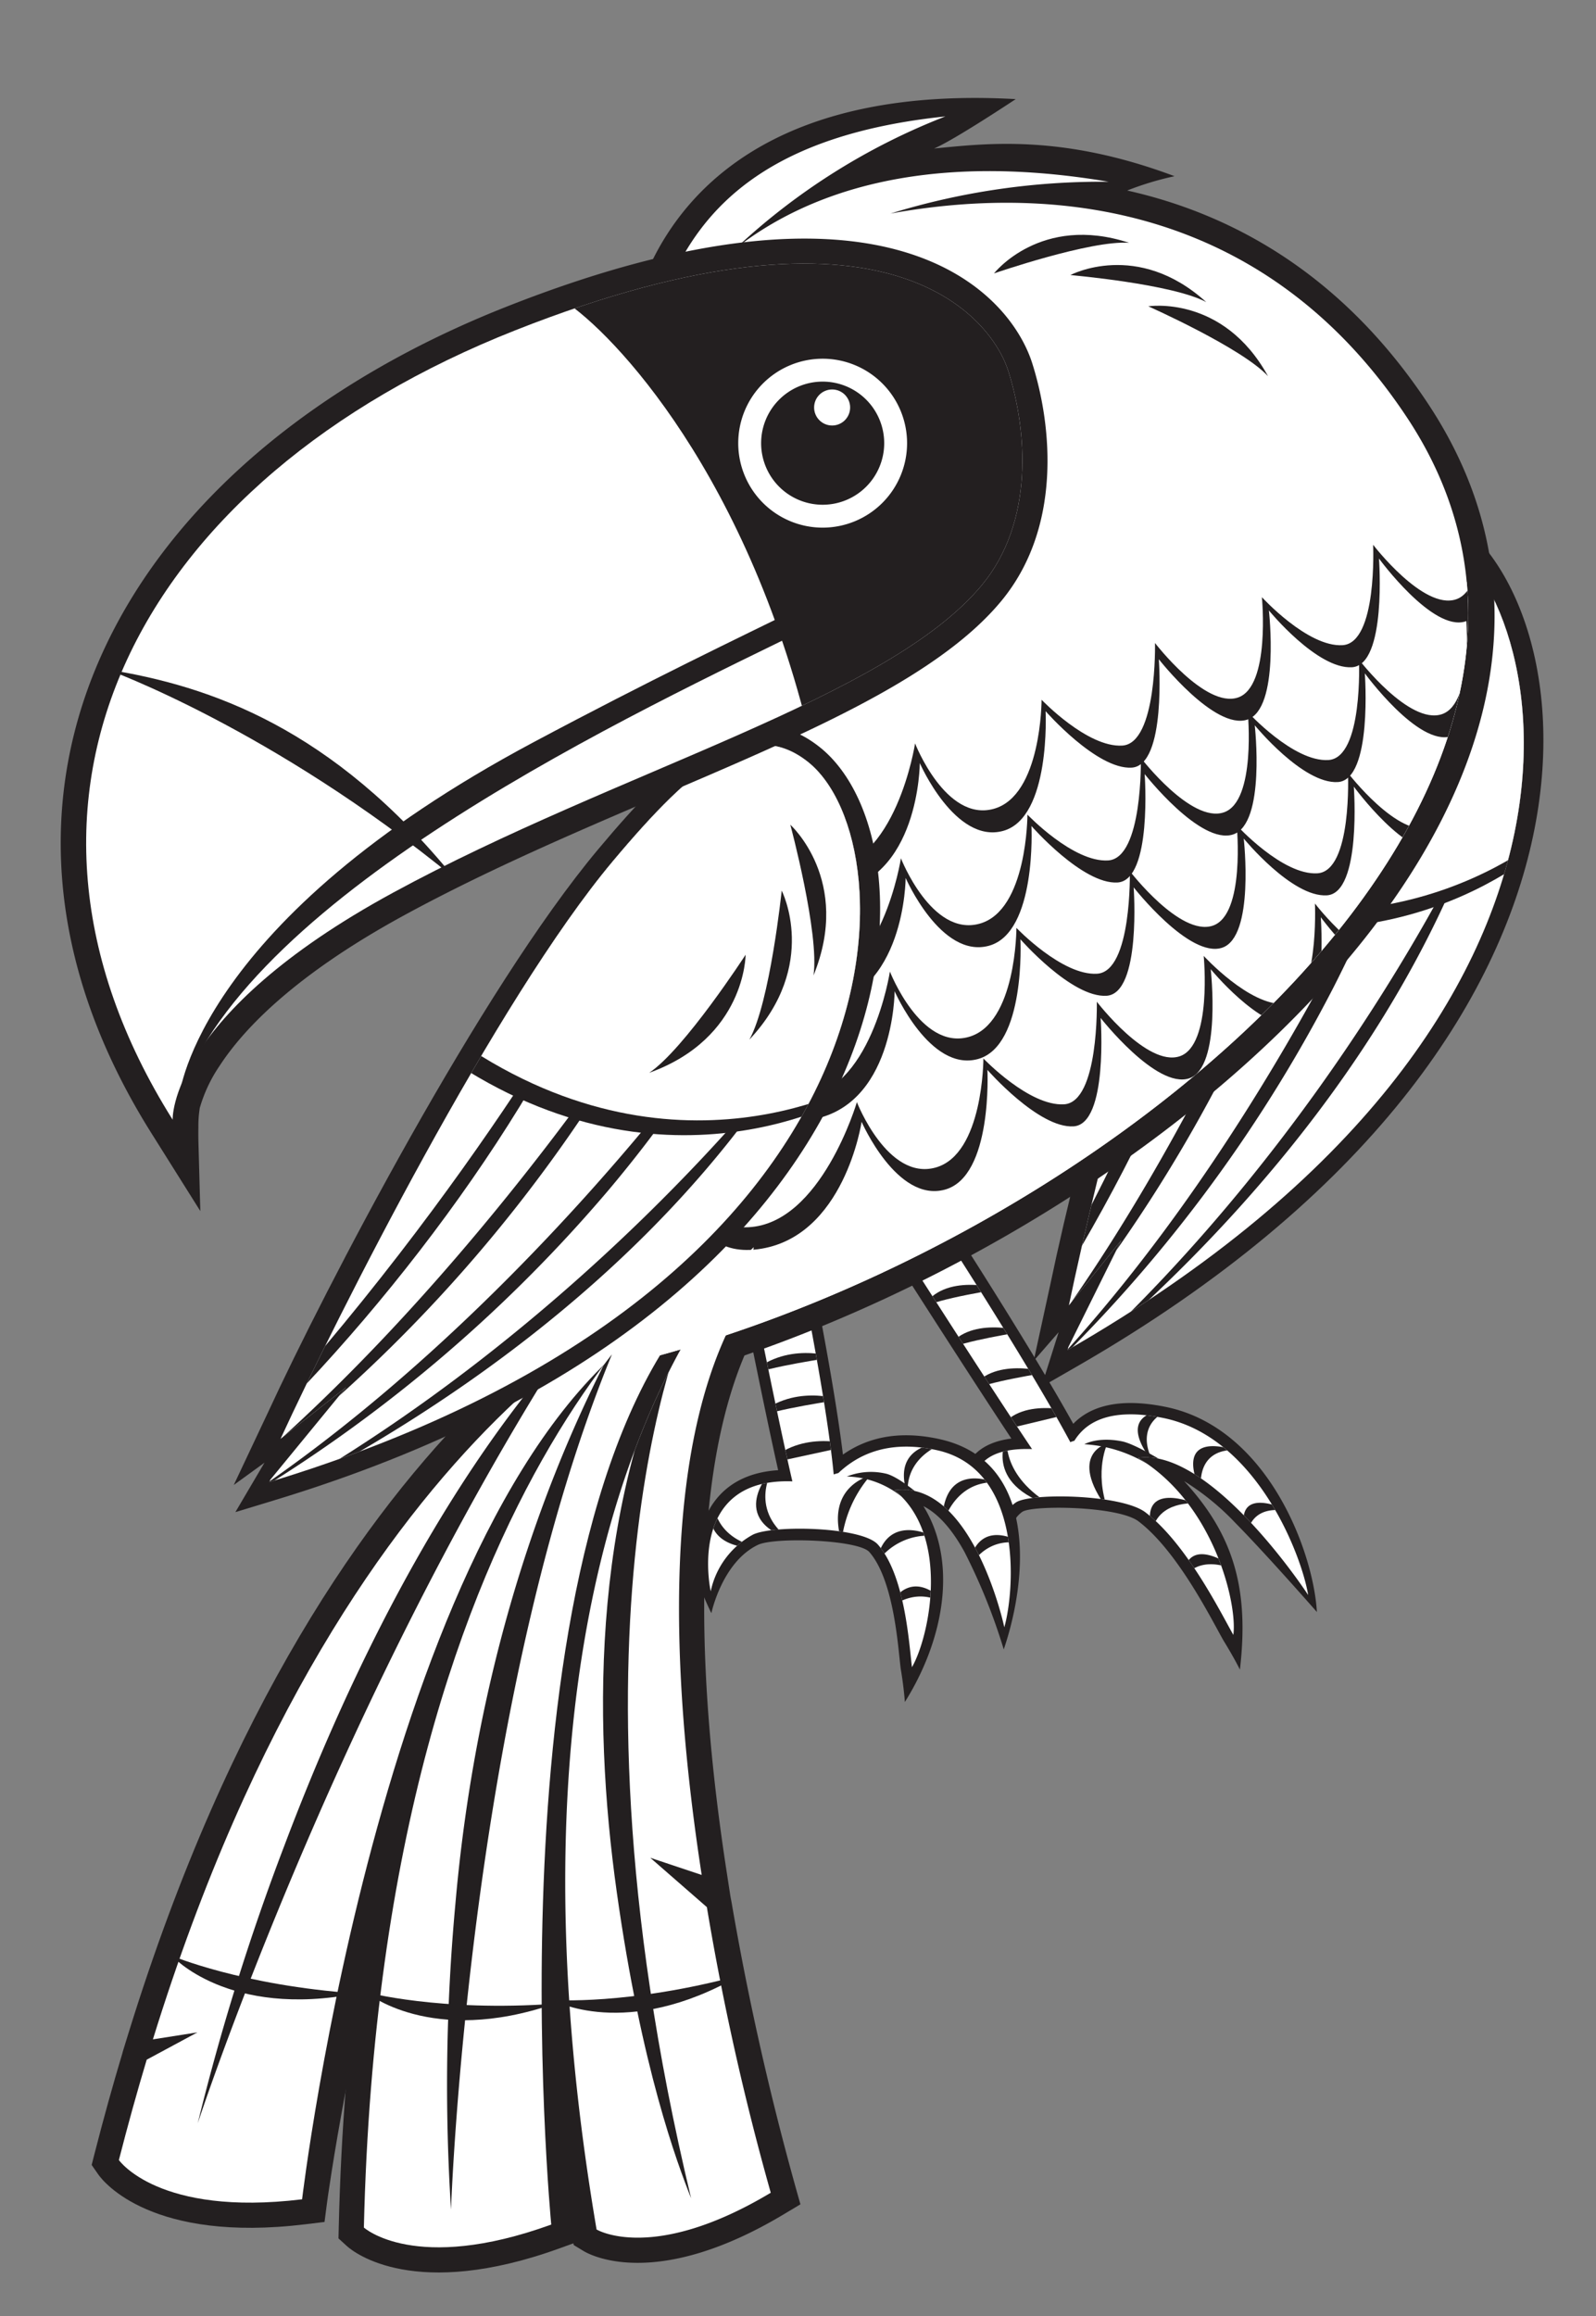 <svg xmlns="http://www.w3.org/2000/svg" xmlns:xlink="http://www.w3.org/1999/xlink" width="253.724" height="368" viewBox="0 0 253.724 368">
  <rect x="0" y="0" width="253.724" height="368" fill="#808080" stroke="none"/>
  <defs>
    <clipPath id="a">
      <path d="M200.761,106.086c-13.052,25.62-26.44,80.2-30.833,101.331l8.328-10.348-8.445,17.04-.077.4c93.532-53.781,76.655-121.782,57.677-130.771C217.258,78.929,210.007,87.938,200.761,106.086Z" fill="none" clip-rule="evenodd"/>
    </clipPath>
    <clipPath id="b">
      <path d="M182.09,240.3c6.5,4.946,11.882,15.765,13.978,19.474.674-4.791-3-20.865-15.159-28.129,10.757-1.546,24.716,18.237,27.053,21.792-.952-6.027-8.076-25.1-23.041-28.129-8.957-1.813-12.5,1.008-14.122,3.623a6.285,6.285,0,0,0-.646.22c-6.8-12.709-21.447-35.217-21.447-35.217l-7.765.618s15.2,23.905,23.128,35.7c-17.273-.618-5.3,17.465-5.3,17.465s-1.657-5.873,2.7-8.964C163.734,237.154,178.292,237.415,182.09,240.3Z" fill="none"/>
    </clipPath>
    <clipPath id="c">
      <path d="M139.569,245.43c4.327,4.946,4.945,15.765,5.409,19.474,2.782-4.791,6.182-20.865-2.782-28.129,11.437-1.546,16.692,18.238,17.465,21.792,1.7-6.027,2.968-25.1-10.665-28.129-8.159-1.813-12.943,1.008-15.716,3.624-.25.063-.5.135-.743.219-1.213-12.709-5.951-35.217-5.951-35.217l-8.037.618s4.681,23.905,7.419,35.7c-17-.618-12.983,17.465-12.983,17.465a13.414,13.414,0,0,1,6.646-8.964C122.6,242.281,137.042,242.542,139.569,245.43Z" fill="none"/>
    </clipPath>
    <clipPath id="d">
      <path d="M105.867,46.4c5.665-14.409,17.574-25.1,44.425-27.9a103.592,103.592,0,0,0-33.284,20.928c11.076-8.6,29.469-15.574,59.258-10.547a113.882,113.882,0,0,0-34.7,5.052c27.338-4.953,60.227-.618,82.108,32.4,38.837,58.6-46,130.442-121.838,149.834,0,0,25.438-81.522,19.89-113.424S95.718,53.154,95.718,53.154A58.7,58.7,0,0,1,105.867,46.4Z" fill="none"/>
    </clipPath>
    <clipPath id="e">
      <path d="M119.824,198.171l-.931,7.627c-14.113,21.59-12.225,60.421-7.343,92.119l-8.171-2.724,8.995,7.841a423.658,423.658,0,0,0,10.157,45.382c-18.79,11.25-27.69,5.838-27.69,5.838C75.232,238.939,119.824,198.171,119.824,198.171Z" fill="none" clip-rule="evenodd"/>
    </clipPath>
    <clipPath id="f">
      <path d="M109.75,203.822l-5.526,6.428c-43,27.741-56.2,139.211-56.2,139.211C25.14,352.235,18.9,343.219,18.9,343.219q2.121-8.287,4.424-15.945l8.06-4.34-7.076,1.112C56,221.738,109.75,203.822,109.75,203.822Z" fill="none" clip-rule="evenodd"/>
    </clipPath>
    <clipPath id="g">
      <path d="M115.014,197.683S60.748,230.852,57.848,353.944c0,0,8.11,7.381,29.786-.47,0,0-10.77-111.4,24.885-148.1Z" fill="none" clip-rule="evenodd"/>
    </clipPath>
    <clipPath id="h">
      <path d="M97.434,136.829c-18.481,22.028-43.8,72.2-52.837,91.8l10.442-8.209-12.062,14.7-.165.372C146.045,204.131,144.9,134.077,128.427,121.049,119.616,114.079,110.525,121.226,97.434,136.829Z" fill="none" clip-rule="evenodd"/>
    </clipPath>
    <clipPath id="i">
      <path d="M137.784,171.591S107.1,190,71.6,164.54s42.846-72.452,71.153-51.492S137.784,171.591,137.784,171.591Z" fill="none" clip-rule="evenodd"/>
    </clipPath>
    <clipPath id="j">
      <path d="M160.3,58.965c-2.586-8.187-18.785-30.044-78.427-6.464S-4.8,126.594,27.446,177.915c0,0-.693-16.644,35.023-36.063S141.106,111.07,156.1,92.959C164.417,82.9,163.32,68.522,160.3,58.965Z" fill="none" clip-rule="evenodd"/>
    </clipPath>
  </defs>
  <title>Tropcial Bird</title>
  <path d="M168.294,211.682l-3.962,4.551,2.71-12.453c4.386-21.09,17.786-73.027,31.046-99.056,8.728-17.132,17.385-29.96,30.607-23.7,22.934,10.863,36.238,82.205-57.466,136.084l-5.681,3.267Z" fill="#231f20" fill-rule="evenodd"/>
  <path d="M200.761,106.086c-13.052,25.62-26.44,80.2-30.833,101.331l8.328-10.348-8.445,17.04-.077.4c93.532-53.781,76.655-121.782,57.677-130.771C217.258,78.929,210.007,87.938,200.761,106.086Z" fill="#fff" fill-rule="evenodd"/>
  <g clip-path="url(#a)">
    <path d="M169.789,217.905c25.463-21.134,48.711-48.03,61.837-78.86a81.842,81.842,0,0,0,2.934-7.738S212.875,179.233,169.789,217.905Z" fill="#231f20"/>
    <path d="M165.405,219.059a232.962,232.962,0,0,0,46.539-62.074C220.768,139.714,223.768,128,223.768,128S202.414,180.441,165.405,219.059Z" fill="#231f20"/>
    <path d="M160.683,219.864a238.224,238.224,0,0,0,40.71-63.948c7.737-17.9,10.4-30.141,10.4-30.141S192.723,179.883,160.683,219.864Z" fill="#231f20"/>
    <path d="M157.874,219.453c19.039-25.411,38.044-65.239,43.852-97.1C201.726,122.356,188.626,169.168,157.874,219.453Z" fill="#231f20"/>
    <path d="M246.313,133.662S220.55,158.5,180.236,141.68,205.687,61.447,237.983,75.5,246.313,133.662,246.313,133.662Z" fill="#231f20" fill-rule="evenodd"/>
    <path d="M247.9,130.879s-25.762,24.838-66.076,8.019,25.45-80.233,57.746-66.178S247.9,130.879,247.9,130.879Z" fill="#fff" fill-rule="evenodd"/>
  </g>
  <path d="M185.28,223.542c16.183,3.276,23.511,22.9,24.074,32.6,0,0-8.034-9.166-13.046-14.246a40.418,40.418,0,0,0-8.061-6.55c7.777,8.438,10.39,16.96,8.867,29.949-1.071-2.159-2.618-4.633-2.618-4.633-1.038-1.838-2.888-5.437-5.285-9.189s-5.224-7.463-8.214-9.736c-3.254-2.475-16.945-2.6-18.481-1.51-1.594,1.131-3.363,4.182-2.009,11.515-1.692-1.805-4.04-4.229-4.948-6.024a25.933,25.933,0,0,1-2.391-6.63c-.886-4.717.533-9.613,7.613-10.509-8.279-12.479-22.972-35.589-22.972-35.589l11.824-.941s13.752,21.143,20.986,34.187C173.106,223.67,177.474,221.962,185.28,223.542Z" fill="#231f20"/>
  <path d="M182.09,240.3c6.5,4.946,11.882,15.765,13.978,19.474.674-4.791-3-20.865-15.159-28.129,10.757-1.546,24.716,18.237,27.053,21.792-.952-6.027-8.076-25.1-23.041-28.129-8.957-1.813-12.5,1.008-14.122,3.623a6.285,6.285,0,0,0-.646.22c-6.8-12.709-21.447-35.217-21.447-35.217l-7.765.618s15.2,23.905,23.128,35.7c-17.273-.618-5.3,17.465-5.3,17.465s-1.657-5.873,2.7-8.964C163.734,237.154,178.292,237.415,182.09,240.3Z" fill="#fff"/>
  <g clip-path="url(#b)">
    <path d="M185.76,224.1a5.249,5.249,0,0,0-.88.415c-2.581,1.491-3.548,4.287-1.359,8.139C176.47,223.843,185.76,224.1,185.76,224.1Z" fill="#231f20"/>
    <path d="M176.06,229.354s-6.508,1.6.041,10.472C173.911,233.657,176.06,229.354,176.06,229.354Z" fill="#231f20"/>
    <path d="M182.955,232.962a21.773,21.773,0,0,0-10.571-3.478s2.083-1.236,5.978-.463c2.5.5,8.507,4.4,8.507,4.4Z" fill="#231f20" fill-rule="evenodd"/>
    <path d="M205.306,240.261a7.815,7.815,0,0,0-1.077-.228c-3.729-.548-5.8,1.2-6.038,4.393C195.354,234.971,205.306,240.261,205.306,240.261Z" fill="#231f20"/>
    <path d="M196.182,230.414a5.3,5.3,0,0,0-1.008.038c-3.57.444-4.7,3.321-4.159,6.9C186.152,226.7,196.182,230.414,196.182,230.414Z" fill="#231f20"/>
    <path d="M197.387,249.974a10.416,10.416,0,0,0-1.084-.533c-3.847-1.653-6.783-.928-8.28,1.558C188.563,242.544,197.387,249.974,197.387,249.974Z" fill="#231f20"/>
    <path d="M189.972,238.887s-9.035-3.839-6.827,4.474C184.1,238.371,189.972,238.887,189.972,238.887Z" fill="#231f20"/>
    <path d="M160.119,228.205s-1.324,6.225,7.37,11.157C155.93,235.821,160.119,228.205,160.119,228.205Z" fill="#231f20"/>
    <path d="M152.581,232.729a7.849,7.849,0,0,0,.541,1.126,14.859,14.859,0,0,0,11.048,7.032C152.789,241.153,152.581,232.729,152.581,232.729Z" fill="#231f20"/>
    <path d="M171.139,224.393s-9.322-2.745-12.343,2.961Z" fill="#231f20"/>
    <path d="M166.577,218.073s-10.1,1.527-12.343,2.962C157.563,215.328,166.577,218.073,166.577,218.073Z" fill="#231f20"/>
    <path d="M162.754,211.581s-10.1,1.528-12.342,2.962C153.741,208.837,162.754,211.581,162.754,211.581Z" fill="#231f20"/>
    <path d="M159.032,204.813s-10.105,1.527-12.343,2.962C150.018,202.068,159.032,204.813,159.032,204.813Z" fill="#231f20"/>
  </g>
  <path d="M149.388,228.676c15.607,3.469,14.019,22.127,10.183,33.408a93.989,93.989,0,0,0-6.227-15.46c-1.828-3.343-4.011-6.016-6.542-7.3,5.491,8.856,3.293,21.179-2.951,31.115-.186-2.6-.664-5.312-.664-5.312-.229-1.829-.492-5.411-1.235-9.145s-1.913-7.274-3.742-9.364c-1.739-1.987-15.066-2.42-17.721-1.146-5.7,2.735-7.4,10.857-7.4,10.857s-2.149-4.328-2.271-6.178a21.973,21.973,0,0,1,.529-6.709c1.188-4.712,4.564-9.337,12.36-9.835-2.785-12.4-7.323-35.57-7.323-35.57l11.638-.9s4.38,20.819,5.982,33.992C137.28,228.824,142.189,227.077,149.388,228.676Z" fill="#231f20"/>
  <path d="M139.569,245.43c4.327,4.946,4.945,15.765,5.409,19.474,2.782-4.791,6.182-20.865-2.782-28.129,11.437-1.546,16.692,18.238,17.465,21.792,1.7-6.027,2.968-25.1-10.665-28.129-8.159-1.813-12.943,1.008-15.716,3.624-.25.063-.5.135-.743.219-1.213-12.709-5.951-35.217-5.951-35.217l-8.037.618s4.681,23.905,7.419,35.7c-17-.618-12.983,17.465-12.983,17.465a13.414,13.414,0,0,1,6.646-8.964C122.6,242.281,137.042,242.542,139.569,245.43Z" fill="#fff"/>
  <g clip-path="url(#c)">
    <path d="M150.368,229.227a8.344,8.344,0,0,0-1.063.416c-3.237,1.491-5.434,4.286-4.94,8.138C141.191,228.97,150.368,229.227,150.368,229.227Z" fill="#231f20"/>
    <path d="M138.356,234.481s-7.211,1.6-4.567,10.473A19.17,19.17,0,0,1,138.356,234.481Z" fill="#231f20"/>
    <path d="M143.664,238.089a14.4,14.4,0,0,0-9.041-3.478,10.437,10.437,0,0,1,6.182-.463c2.285.5,6.569,4.4,6.569,4.4Z" fill="#231f20" fill-rule="evenodd"/>
    <path d="M162.8,245.388a5.848,5.848,0,0,0-.977-.228c-3.488-.547-6.33,1.2-7.97,4.393C155.179,240.1,162.8,245.388,162.8,245.388Z" fill="#231f20"/>
    <path d="M158.012,235.541a5.453,5.453,0,0,0-1.024.038c-3.766.444-6.161,3.321-7.195,6.9C149.615,231.829,158.012,235.541,158.012,235.541Z" fill="#231f20"/>
    <path d="M150.611,255.1a5.913,5.913,0,0,0-.85-.534c-3.119-1.653-6.375-.928-8.966,1.558C145.055,247.671,150.611,255.1,150.611,255.1Z" fill="#231f20"/>
    <path d="M148.074,244.014s-7.346-3.839-8.8,4.474A9.9,9.9,0,0,1,148.074,244.014Z" fill="#231f20"/>
    <path d="M122.921,233.333s-4.063,6.224,2.46,11.157C115.381,240.948,122.921,233.333,122.921,233.333Z" fill="#231f20"/>
    <path d="M113.393,237.856a5.828,5.828,0,0,0,.045,1.126c.522,4.179,3.9,6.407,7.954,7.032C109.894,246.28,113.393,237.856,113.393,237.856Z" fill="#231f20"/>
    <path d="M135.551,229.642s-8.115-2.745-13.646,2.962Z" fill="#231f20"/>
    <path d="M133.619,222.4s-10.777,1.528-13.646,2.962C125.813,219.656,133.619,222.4,133.619,222.4Z" fill="#231f20"/>
    <path d="M132.619,215.65s-10.777,1.528-13.646,2.962C124.813,212.906,132.619,215.65,132.619,215.65Z" fill="#231f20"/>
  </g>
  <path d="M116.317,302.364a454.7,454.7,0,0,0,10.932,47.89l-2.663,1.594c-19.982,11.964-30.476,6.643-31.824,5.823l-1.559-.948-.306-1.8c-19.845-116.708,25.265-158.824,26.228-159.7l7.981-7.3-2.356,19.285-.509.779c-13.159,20.131-11.651,57.42-6.737,89.322l.615,4Z" fill="#231f20" fill-rule="evenodd"/>
  <path d="M91.914,356.178,89,357.234c-22.982,8.324-32.673.73-33.84-.332l-1.35-1.228.043-1.824c2.934-124.505,57.965-158.9,59.079-159.58l9.226-5.639L116.037,207.5l-.649.668C81.343,243.208,91.521,352.12,91.615,353.089Z" fill="#231f20" fill-rule="evenodd"/>
  <path d="M108.485,200.027l10.258-3.42-10.2,17.006-.782.5C66.7,240.605,52.119,349.016,51.992,349.981l-.4,3.078-3.081.373c-24.265,2.941-32-6.639-32.9-7.936L14.571,344l.452-1.768q2.131-8.331,4.448-16.031l.043-.192.971-3.143C52.586,219.241,107.345,200.406,108.485,200.027Z" fill="#231f20" fill-rule="evenodd"/>
  <path d="M227.007,64.121c42,63.377-49.48,136.819-124.181,155.919l-6.944,1.775,2.134-6.842c.167-.535,25.106-80.853,19.768-111.547-2.652-15.252-28.157-50.254-28.157-50.254l3.455-3.027a59.5,59.5,0,0,1,9.615-6.557c6.542-15.379,23.027-29.838,58.777-27.838,0,0-9.767,6.493-12.979,7.847,8.216-.786,20.229-2.347,38.229,4.4a48.431,48.431,0,0,0-7.528,2.275C196.75,34.206,213.825,44.231,227.007,64.121Z" fill="#231f20"/>
  <path d="M105.867,46.4c5.665-14.409,17.574-25.1,44.425-27.9a103.592,103.592,0,0,0-33.284,20.928c11.076-8.6,29.469-15.574,59.258-10.547a113.882,113.882,0,0,0-34.7,5.052c27.338-4.953,60.227-.618,82.108,32.4,38.837,58.6-46,130.442-121.838,149.834,0,0,25.438-81.522,19.89-113.424S95.718,53.154,95.718,53.154A58.7,58.7,0,0,1,105.867,46.4Z" fill="#fff"/>
  <g clip-path="url(#d)">
    <path d="M267.711,148.513C268.4,192.9,166.457,254.622,166.457,254.622L34.688,233.816l82.529-110.27s-.693,13.177,13.177,13.871,14.564-20.112,14.564-20.112,4.855,12.483,12.483,10.4,7.629-17.339,7.629-17.339,7.282,7.629,12.83,7.282,5.2-16.3,5.2-16.3,7.975,10.4,13.177,8.669,3.814-15.951,3.814-15.951,7.282,7.975,12.83,7.628,4.855-15.95,4.855-15.95,7.975,10.4,13.177,8.668,3.814-15.95,3.814-15.95S267.018,104.128,267.711,148.513Z" fill="#fff" fill-rule="evenodd"/>
    <path d="M115.483,142.618S117.974,157,128.66,156.489c11.561-.554,14.564-20.113,14.564-20.113s4.855,12.484,12.484,10.4,7.628-17.338,7.628-17.338,7.282,7.629,12.831,7.282,5.2-16.3,5.2-16.3,7.976,10.4,13.177,8.668,3.814-15.95,3.814-15.95,7.282,7.975,12.83,7.628,4.855-15.951,4.855-15.951,7.976,10.4,13.177,8.669,3.814-15.951,3.814-15.951,6.189,16.711-2.314,19.451c-5.219,1.682-13.747-9.99-13.747-9.99s1.264,16.926-4.285,17.272-13.215-9.022-13.215-9.022,1.772,15.611-3.429,17.344S181.974,123,181.974,123s1.241,16.876-4.307,17.223-13.693-8.973-13.693-8.973.862,16.949-6.766,19.029S143.974,139.5,143.974,139.5s-.044,18.683-13.814,20.489C116.724,161.75,115.483,142.618,115.483,142.618Z" fill="#231f20" fill-rule="evenodd"/>
    <path d="M117.733,124.368s2.491,14.382,13.177,13.871c11.561-.554,14.564-20.113,14.564-20.113s4.855,12.484,12.484,10.4,7.628-17.338,7.628-17.338,7.282,7.629,12.831,7.282,5.2-16.3,5.2-16.3,7.976,10.4,13.177,8.668,3.814-15.95,3.814-15.95,7.282,7.975,12.83,7.628,4.855-15.951,4.855-15.951,7.976,10.4,13.177,8.669,3.814-15.951,3.814-15.951S241.474,96,232.971,98.74c-5.219,1.682-13.747-9.99-13.747-9.99s1.264,16.926-4.285,17.272S201.724,97,201.724,97s1.772,15.611-3.429,17.344-14.071-9.594-14.071-9.594,1.241,16.876-4.307,17.223S166.224,113,166.224,113s.862,16.949-6.766,19.029-13.234-10.779-13.234-10.779-.044,18.683-13.814,20.489C118.974,143.5,117.733,124.368,117.733,124.368Z" fill="#231f20" fill-rule="evenodd"/>
    <path d="M113.733,160.618S116.224,175,126.91,174.489c11.561-.554,14.564-20.113,14.564-20.113s4.855,12.484,12.484,10.4,7.628-17.338,7.628-17.338,7.282,7.629,12.831,7.282,5.2-16.3,5.2-16.3,7.976,10.4,13.177,8.668,3.814-15.95,3.814-15.95,7.282,7.975,12.83,7.628,4.855-15.951,4.855-15.951,7.976,10.4,13.177,8.669,3.814-15.951,3.814-15.951,6.189,16.711-2.314,19.451c-5.219,1.682-13.747-9.99-13.747-9.99s1.264,16.926-4.285,17.272-13.215-9.022-13.215-9.022,1.772,15.611-3.429,17.344S180.224,141,180.224,141s1.241,16.876-4.307,17.223-13.693-8.973-13.693-8.973.862,16.949-6.766,19.029S142.224,157.5,142.224,157.5s-.044,18.683-13.814,20.489C114.974,179.75,113.733,160.618,113.733,160.618Z" fill="#231f20" fill-rule="evenodd"/>
    <path d="M108.483,181.368s-.194,14.143,10.491,13.632c11.561-.553,17.25-19.874,17.25-19.874s4.855,12.484,12.484,10.4,7.628-17.338,7.628-17.338,7.282,7.629,12.831,7.282,5.2-16.3,5.2-16.3,7.976,10.4,13.177,8.668,3.814-15.95,3.814-15.95,7.282,7.975,12.83,7.628,4.855-15.951,4.855-15.951,7.976,10.4,13.177,8.669,3.814-15.951,3.814-15.951,6.189,16.711-2.314,19.451c-5.219,1.682-13.747-9.99-13.747-9.99s1.264,16.926-4.285,17.272S192.474,154,192.474,154s1.772,15.611-3.429,17.344-14.071-9.594-14.071-9.594,1.241,16.876-4.307,17.223S156.974,170,156.974,170s.862,16.949-6.766,19.029-13.234-10.779-13.234-10.779-2.73,18.445-16.5,20.25C107.039,200.261,108.483,181.368,108.483,181.368Z" fill="#231f20" fill-rule="evenodd"/>
  </g>
  <path d="M119.824,198.171l-.931,7.627c-14.113,21.59-12.225,60.421-7.343,92.119l-8.171-2.724,8.995,7.841a423.658,423.658,0,0,0,10.157,45.382c-18.79,11.25-27.69,5.838-27.69,5.838C75.232,238.939,119.824,198.171,119.824,198.171Z" fill="#fff" fill-rule="evenodd"/>
  <g clip-path="url(#e)">
    <path d="M109.87,349.3c-2.217-5.6-7.881-20.649-11.819-48.651-3.924-27.9-3.984-63.458,11.929-93.164C109.98,207.48,87.194,254.928,109.87,349.3Z" fill="#231f20"/>
  </g>
  <path d="M109.75,203.822l-5.526,6.428c-43,27.741-56.2,139.211-56.2,139.211C25.14,352.235,18.9,343.219,18.9,343.219q2.121-8.287,4.424-15.945l8.06-4.34-7.076,1.112C56,221.738,109.75,203.822,109.75,203.822Z" fill="#fff" fill-rule="evenodd"/>
  <g clip-path="url(#f)">
    <path d="M31.433,337.384a372.523,372.523,0,0,1,13.78-44.14c9.395-24.88,23.892-55.669,44.249-78.833C52.881,271.96,31.433,337.384,31.433,337.384Z" fill="#231f20"/>
  </g>
  <path d="M115.014,197.683S60.748,230.852,57.848,353.944c0,0,8.11,7.381,29.786-.47,0,0-10.77-111.4,24.885-148.1Z" fill="#fff" fill-rule="evenodd"/>
  <g clip-path="url(#g)">
    <path d="M71.7,351.094a312.61,312.61,0,0,1,.694-48.557c2.439-28.046,9.832-60.659,26.672-91.534C74.541,266.788,71.7,351.094,71.7,351.094Z" fill="#231f20"/>
  </g>
  <path d="M191.765,48.006c-5.345-2.886-21.6-4.3-21.6-4.3S180.79,38.058,191.765,48.006Z" fill="#231f20"/>
  <path d="M201.582,59.773c-4.114-4.469-19.028-11.1-19.028-11.1S194.443,46.793,201.582,59.773Z" fill="#231f20"/>
  <path d="M179.506,38.584c-6.057-.463-21.486,4.86-21.486,4.86S165.433,33.959,179.506,38.584Z" fill="#231f20"/>
  <path d="M56.724,316.75c-20.5,4-29.4-5.986-29.4-5.986S38.474,315.5,56.724,316.75Z" fill="#231f20"/>
  <path d="M88.14,318.389C68.4,325.2,58.2,316.552,58.2,316.552S69.893,319.691,88.14,318.389Z" fill="#231f20"/>
  <path d="M117.607,313.883c-18.081,10.456-29.744,3.91-29.744,3.91S99.944,318.643,117.607,313.883Z" fill="#231f20"/>
  <path d="M42.046,232.415l-4.884,3.543L42.6,224.434C51.621,204.871,76.36,157.28,95.136,134.9c12.358-14.729,23.679-25.281,35.153-16.205,19.9,15.743,16.817,88.249-86.6,119.668l-6.27,1.905Z" fill="#231f20" fill-rule="evenodd"/>
  <path d="M97.434,136.829c-18.481,22.028-43.8,72.2-52.837,91.8l10.442-8.209-12.062,14.7-.165.372C146.045,204.131,144.9,134.077,128.427,121.049,119.616,114.079,110.525,121.226,97.434,136.829Z" fill="#fff" fill-rule="evenodd"/>
  <g clip-path="url(#h)">
    <path d="M42.1,238.815c29.565-14.865,58.267-35.841,77.991-62.929a81.618,81.618,0,0,0,4.6-6.879S92.783,210.826,42.1,238.815Z" fill="#231f20"/>
    <path d="M37.571,238.953A232.943,232.943,0,0,0,96.88,188.939c12.483-14.843,18.042-25.584,18.042-25.584S82.318,209.65,37.571,238.953Z" fill="#231f20"/>
    <path d="M32.79,238.675a238.2,238.2,0,0,0,54.05-53.151c11.566-15.7,16.914-27.028,16.914-27.028S73,206.926,32.79,238.675Z" fill="#231f20"/>
    <path d="M30.144,237.643c24.268-20.477,51.745-55.009,64.57-84.743C94.714,152.9,71.419,195.564,30.144,237.643Z" fill="#231f20"/>
    <path d="M135.615,173.945s-30.689,18.405-66.187-7.051,42.847-72.451,71.154-51.491S135.615,173.945,135.615,173.945Z" fill="#231f20" fill-rule="evenodd"/>
    <path d="M137.784,171.591S107.1,190,71.6,164.54s42.846-72.452,71.153-51.492S137.784,171.591,137.784,171.591Z" fill="#fff" fill-rule="evenodd"/>
    <g clip-path="url(#i)">
      <path d="M103.2,170.467c5.563-3.7,15.333-18.763,15.333-18.763S118.528,164.945,103.2,170.467Z" fill="#231f20"/>
      <path d="M119.129,165.193c3.277-5.824,5.143-23.679,5.143-23.679S130.282,153.313,119.129,165.193Z" fill="#231f20"/>
      <path d="M129.326,154.994c.973-6.611-3.684-23.95-3.684-23.95S135.481,139.906,129.326,154.994Z" fill="#231f20"/>
    </g>
  </g>
  <path d="M34.916,169.349a23.441,23.441,0,0,0-3.153,6.685,17.869,17.869,0,0,0-.225,3.05c-.021,1.255.006,2.34.007,2.379l.3,10.971L24.06,180.043C-10.018,125.813,19.39,72.9,80.4,48.781c60.6-23.957,80.09-2.488,83.712,8.979,3.164,10.021,4.687,26.117-4.94,37.749-8.2,9.907-23.606,17.608-40.506,25.066-16.975,7.49-36.53,15.135-54.29,24.791C46.939,154.848,38.754,163.456,34.916,169.349Z" fill="#231f20" fill-rule="evenodd"/>
  <path d="M160.3,58.965c-2.586-8.187-18.785-30.044-78.427-6.464S-4.8,126.594,27.446,177.915c0,0-.693-16.644,35.023-36.063S141.106,111.07,156.1,92.959C164.417,82.9,163.32,68.522,160.3,58.965Z" fill="#fff" fill-rule="evenodd"/>
  <g clip-path="url(#j)">
    <path d="M89.17,47.533c6.494,3.675,28.471,25.221,39.184,67.965,0,0,46.119-10.056,39.877-49.587S135.739,28.37,89.17,47.533Z" fill="#231f20" fill-rule="evenodd"/>
  </g>
  <path d="M117.362,70.419a13.42,13.42,0,1,1,13.419,13.42A13.419,13.419,0,0,1,117.362,70.419Z" fill="#fff" fill-rule="evenodd"/>
  <path d="M121,70.419a9.783,9.783,0,1,1,9.783,9.783A9.782,9.782,0,0,1,121,70.419Z" fill="#231f20" fill-rule="evenodd"/>
  <circle cx="132.287" cy="64.748" r="2.863" fill="#fff"/>
  <path d="M17.03,106.372c16.423,2.623,35.785,9.3,55.194,33.128C43.224,115.75,17.03,106.372,17.03,106.372Z" fill="#231f20"/>
  <path d="M28.487,174.274c.042-.748,3.248-28.052,56.348-56.348,18.567-9.895,32.333-16.461,43.141-21.756,10.868-5.325,17.791-9.023,21.718-12.785-2.788,5.066-9.472,10.647-20.193,15.9C101.2,113.15,39.93,141.505,28.487,174.274Z" fill="#231f20"/>
  <rect x="-301.276" y="134" width="612" height="792" fill="none"/>
</svg>
